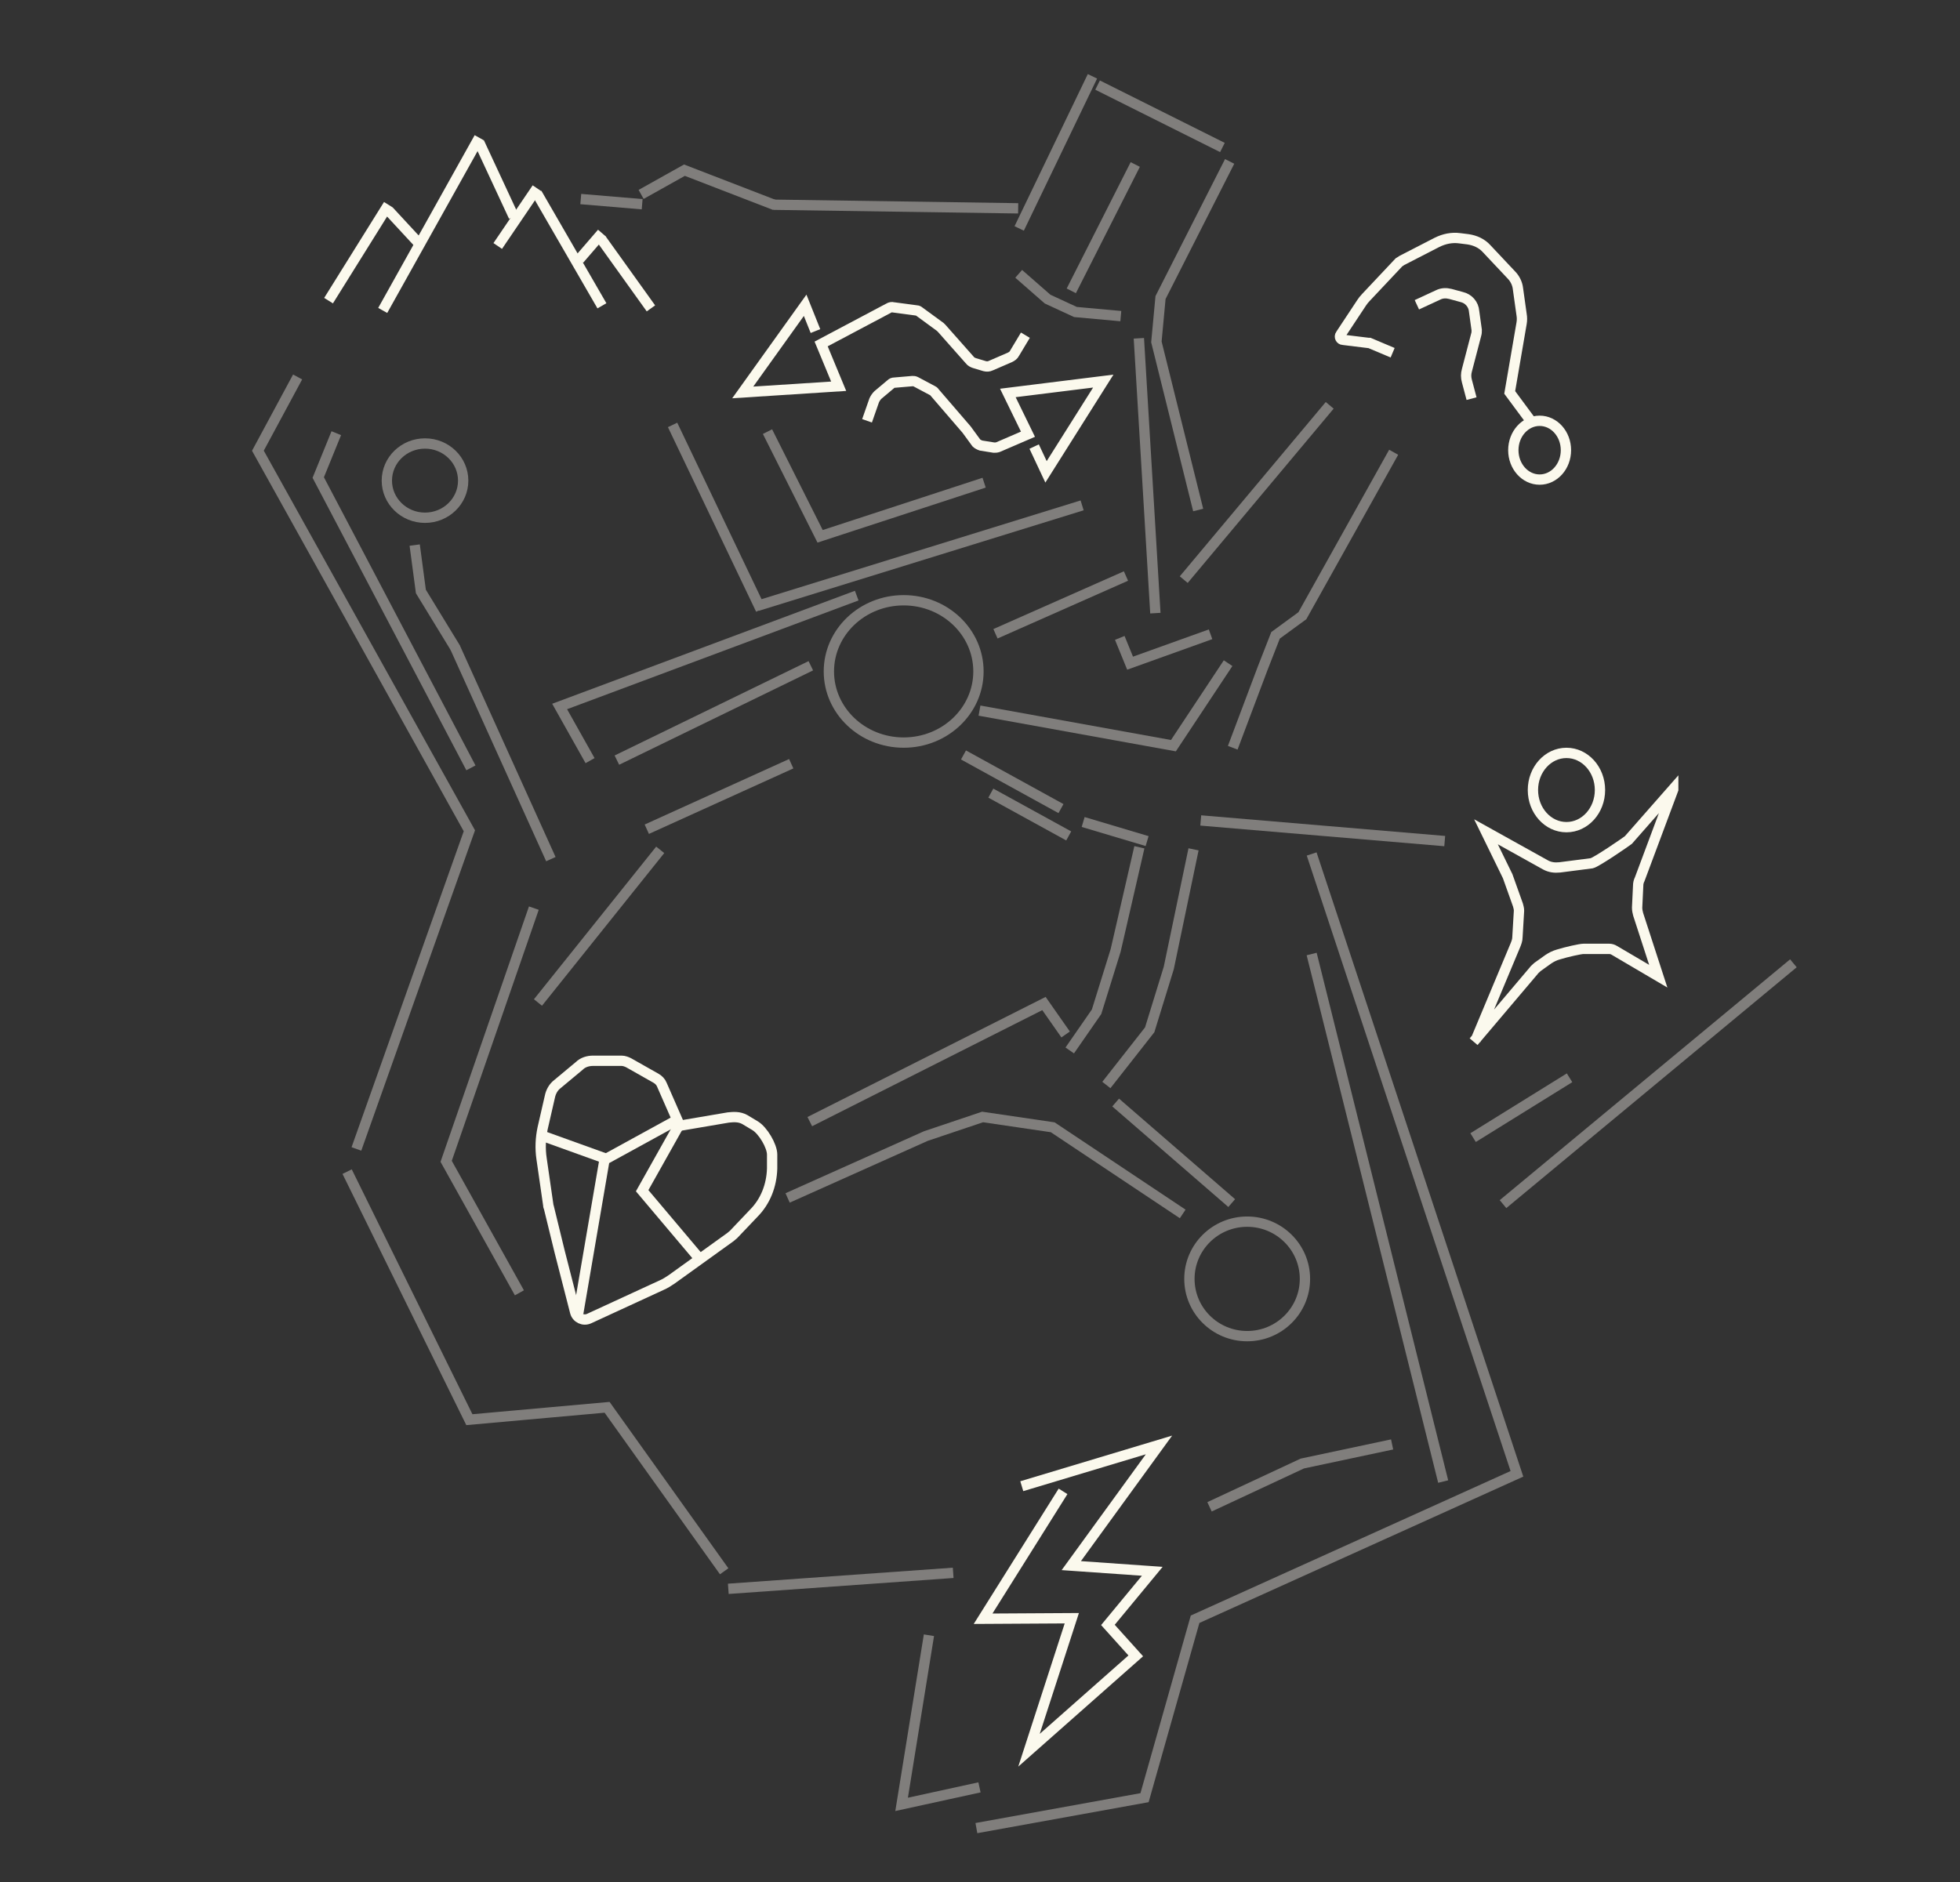 <svg xmlns="http://www.w3.org/2000/svg" xmlns:xlink="http://www.w3.org/1999/xlink" id="Ebene_1" x="0px" y="0px" viewBox="0 0 380 365" style="enable-background:new 0 0 380 365;" xml:space="preserve"><rect x="0" y="0" width="380" height="365" fill="#333333" stroke="none"/><style type="text/css">	.st0{display:none;}	.st1{fill:none;stroke:#454542;stroke-width:2;}	.st2{fill:none;stroke:#807E7C;stroke-width:2;}	.st3{fill:none;stroke:#FBF9ED;stroke-width:2;}</style><g id="Ebene_2_00000066514318157028156690000001155897755130560666_" class="st0"></g><path class="st1" d="M-463.9,42.5l-13.9,36.4l11.5,6.4l15,49.1l28.3,53.7l-11,50.2l53.7,83.7l43.3-5.8l15,19.6l62.9,9.8l-12.1,27.1 h32.9l35.2-58.9l101-27.7l-47.3-123.6l27.7-15v-11l-31.8,9.2l-12.7-2.3l23.1-9.2l2.3-26.6l-28.9,1.7l-19.1,51.4l-16.2,12.7l4-88.3 l51.4-42.7l-35.2-31.8l-28.9,46.8l-13.3-30l-87.2-16.7l-45,24.2l-49.1-17.3L-442.5,35L-463.9,42.5z"></path><path class="st1" d="M-193,31.4l-31.1,41.3l-139,61.7l-47.7,62.8"></path><path class="st1" d="M-468.4,67.2l41.6,113.2"></path><path class="st1" d="M-219,185l33.5-15l21.4,15l34.1,93.5l-50.8,14.4L-219,185z"></path><path class="st1" d="M-235.2,101.9l-134.5,60l-65.8,88.9"></path><path class="st1" d="M-355.3,176.4l106.8-42.1h20.2v91.2l-121.2,73.9h-35.2l-23.7-46.8L-355.3,176.4z"></path><path class="st1" d="M-343.1,36.1l25.4,65.8l27.1-11.5"></path><path class="st2" d="M148.8,83.7L159,104l31.8-10.4"></path><path class="st1" d="M-437.4,116.2l24.1,68.6"></path><path class="st2" d="M146.8,117.5l63-19.5"></path><path class="st2" d="M130.4,82.4l17.1,35.8"></path><path class="st3" d="M116.6,46.4l9.6,13.4"></path><path class="st3" d="M112.3,50.3l4.4-5.1"></path><path class="st3" d="M104.1,37.5l12.6,21.8"></path><path class="st3" d="M96.5,47.7l7.6-11.2"></path><path class="st3" d="M92.9,27.6L99.6,42"></path><path class="st3" d="M74.2,60.2l18.7-33.5"></path><path class="st3" d="M75.3,39.7L63.7,58.3"></path><path class="st3" d="M75.4,40.9l6.2,6.7"></path><path class="st2" d="M112.6,38.6l11.9,1"></path><path class="st2" d="M124.3,37.7l8.4-4.7l17.6,6.8"></path><path class="st2" d="M150,39.7l47.4,0.7"></path><path class="st2" d="M197.6,44.3l14.2-29.5"></path><path class="st2" d="M212.8,16.5L237,28.6"></path><path class="st2" d="M238.4,31.3L225,57.7l-0.8,8.6l8.1,32.6"></path><path class="st2" d="M220.1,31.9l-12.4,24.5"></path><path class="st2" d="M197.5,53.1l5.6,4.9l5.4,2.5l8.8,0.8"></path><path class="st3" d="M158.1,64.2l-2-5L144,76.1l18.6-1.2l-3.4-8.2l13.2-7c0.2-0.1,0.5-0.2,0.8-0.1l4.5,0.6c0.2,0,0.4,0.1,0.5,0.2 l4.1,3c0.1,0.1,0.2,0.2,0.3,0.3l5.4,6.1c0.2,0.3,0.6,0.5,0.9,0.6l2,0.6c0.4,0.1,0.8,0.1,1.2-0.1l3.7-1.6c0.4-0.2,0.7-0.4,0.9-0.8 l2.1-3.5"></path><path class="st3" d="M200.5,86.6l2.3,4.9l11.1-17.6l-18.5,2.3l3.9,8l-5.8,2.5c-0.3,0.1-0.5,0.1-0.8,0.1l-2.5-0.4 c-0.3-0.1-0.7-0.3-0.9-0.5l-1.9-2.6l-6.2-7.2c-0.1-0.2-0.3-0.3-0.5-0.4l-3.2-1.7c-0.2-0.1-0.4-0.1-0.6-0.1l-3.5,0.3 c-0.3,0-0.5,0.1-0.7,0.3l-2.5,2.1c-0.3,0.3-0.5,0.6-0.7,1l-1.4,4"></path><path class="st2" d="M220.8,65.6l3.2,53.3"></path><path class="st2" d="M218.3,111.7L193,122.9"></path><path class="st2" d="M257.8,78.6l-28.3,33.8"></path><path class="st2" d="M270.2,87.7l-17.7,31.7l-5.2,3.8l-2.5,6.4L239,145"></path><path class="st2" d="M234.7,123l-15.6,5.6l-2-4.9"></path><path class="st2" d="M238.1,128.6l-10.6,16l-37.6-6.8"></path><path class="st2" d="M57.7,73.1L50,87.4l41,73.7l-21.9,61.7"></path><path class="st2" d="M65.2,84l-3.5,8.6l29.6,56.3"></path><path class="st2" d="M80.4,105.7l1.2,9l6.6,10.8c0,0.1,0.1,0.2,0.1,0.2l18.5,40.9"></path><path class="st2" d="M166.1,115.5L108.5,137l5.9,10.5"></path><path class="st2" d="M157.2,129.1l-37.6,18.3"></path><path class="st2" d="M153.4,148.1l-28,12.7"></path><path class="st2" d="M128,164.8l-23.7,29.6"></path><path class="st2" d="M103.5,176.1l-17,49.1l14.2,25.5"></path><ellipse class="st2" cx="175.2" cy="130.2" rx="14.5" ry="13.8"></ellipse><ellipse class="st2" cx="82.4" cy="93.2" rx="7.4" ry="7.2"></ellipse><ellipse class="st3" cx="303.7" cy="153.2" rx="6.5" ry="7.2"></ellipse><ellipse class="st3" cx="298.5" cy="87.3" rx="5.1" ry="5.7"></ellipse><ellipse class="st2" cx="241.8" cy="248" rx="11.2" ry="11.1"></ellipse><path class="st2" d="M67.3,227.2L91,275.3l26.7-2.4l22.7,31.8"></path><path class="st2" d="M141.2,308.1l43.6-3.1"></path><path class="st2" d="M180.1,317.1l-5.3,32.8l15.1-3.3"></path><path class="st2" d="M234.5,292.2l18-8.4l17.4-3.7"></path><path class="st3" d="M206.1,289.2l-15.5,24.7l17.2-0.1l-8.3,25.6l20.7-18.3l-5.4-6l8.6-10.4l-15.7-1.1l17-23.4l-26.6,8"></path><path class="st2" d="M189.3,354.5l32.6-5.9l9.8-34.6l62.4-28.2l-39.8-120.2"></path><path class="st2" d="M279.8,287.3L254.3,185"></path><path class="st2" d="M285.6,220.6l18.7-11.6"></path><path class="st2" d="M291.4,233.5l56.3-46.7"></path><path class="st2" d="M206.6,200.6l-4.2-6L157,217.5"></path><path class="st2" d="M229.3,235.4l-25.2-16.8l-13.6-2l-11,3.7l-26.8,12"></path><path class="st2" d="M238.8,233.3l-22.5-19.5"></path><path class="st2" d="M207.2,162.1l-15.1-8.3"></path><path class="st2" d="M205.7,156.8l-18.9-10.4"></path><path class="st2" d="M222.4,163.1l-12.4-3.7"></path><path class="st2" d="M207.4,203.7l5.2-7.5l3.7-11.9l4.6-20"></path><path class="st2" d="M214.5,210.4l8.4-10.7l3.7-12l4.8-23"></path><path class="st2" d="M280.1,163.1l-47.3-4"></path><path class="st3" d="M285.7,202l11.6-13.7c0.2-0.3,0.5-0.5,0.8-0.8l2.1-1.5c0.6-0.4,1.2-0.7,1.9-0.9c1.6-0.5,4.3-1.1,4.9-1.1h5 c0.3,0,0.7,0.1,1,0.3l8.5,5l-3.9-12c-0.1-0.4-0.2-0.8-0.2-1.3l0.2-4.2c0-0.5,0.1-0.9,0.3-1.3l6.5-17.4V153l-8.7,9.9 c-0.8,0.6-6.2,4.3-7.1,4.5l-6.2,0.8c-1,0.1-1.9,0-2.8-0.5l-11.5-6.4l4.1,8.4c0,0.1,0.1,0.1,0.1,0.2l2,5.6c0.1,0.4,0.2,0.7,0.2,1.1 l-0.3,5.1c0,0.6-0.2,1.1-0.4,1.6l-7.7,18.4"></path><path class="st3" d="M132.2,219.2l-3.9-8.9c-0.2-0.5-0.6-0.9-1.1-1.2l-5.3-3c-0.4-0.2-0.9-0.4-1.4-0.4H115c-1,0-2,0.3-2.7,1 l-4.2,3.5c-0.8,0.6-1.3,1.5-1.5,2.5l-1.4,6.1c-0.4,1.9-0.5,3.9-0.2,5.9l1.3,9c0,0.1,0,0.3,0.1,0.4l2.1,8.6l3,11.7 c0.3,1.2,1.6,1.8,2.7,1.3l14.1-6.5c0.7-0.3,1.3-0.7,1.9-1.1l11.4-8.2c0.2-0.2,0.4-0.3,0.6-0.5l3.9-4.1c2.3-2.3,3.5-5.4,3.6-8.7v-2.7 c0-1.7-1.8-4.7-3.3-5.6l-2-1.2c-1.1-0.6-2.2-0.5-3.2-0.4l-10,1.7"></path><path class="st3" d="M131.8,217.9l-7.3,13l10.8,12.8"></path><path class="st3" d="M131.6,217l-14.4,7.9l-5.1,29.8"></path><path class="st3" d="M105,220.2l12.5,4.5"></path><path class="st3" d="M296.7,81.5l-4-5.4l2.3-13.4c0.1-0.6,0.1-1.1,0-1.7l-0.7-5c-0.1-1-0.6-2-1.3-2.7l-4.8-5.1 c-0.9-1-2.2-1.6-3.6-1.8l-1.6-0.2c-1.5-0.2-3,0.1-4.4,0.8l-6.8,3.5c-0.2,0.1-0.4,0.3-0.6,0.4l-6.4,6.8c-0.3,0.3-0.6,0.7-0.8,1 l-4.1,6.2c-0.3,0.4,0,1,0.5,1l4.9,0.6c0.1,0,0.1,0,0.2,0l4.5,1.9"></path><path class="st3" d="M274.7,59.1l4.1-1.9c0.8-0.4,1.6-0.4,2.4-0.2l2.2,0.6c1.3,0.3,2.3,1.4,2.4,2.8l0.5,3.6c0,0.3,0,0.6-0.1,0.9 l-1.8,6.9c-0.2,0.7-0.2,1.4,0,2.1l0.9,3.4"></path></svg>